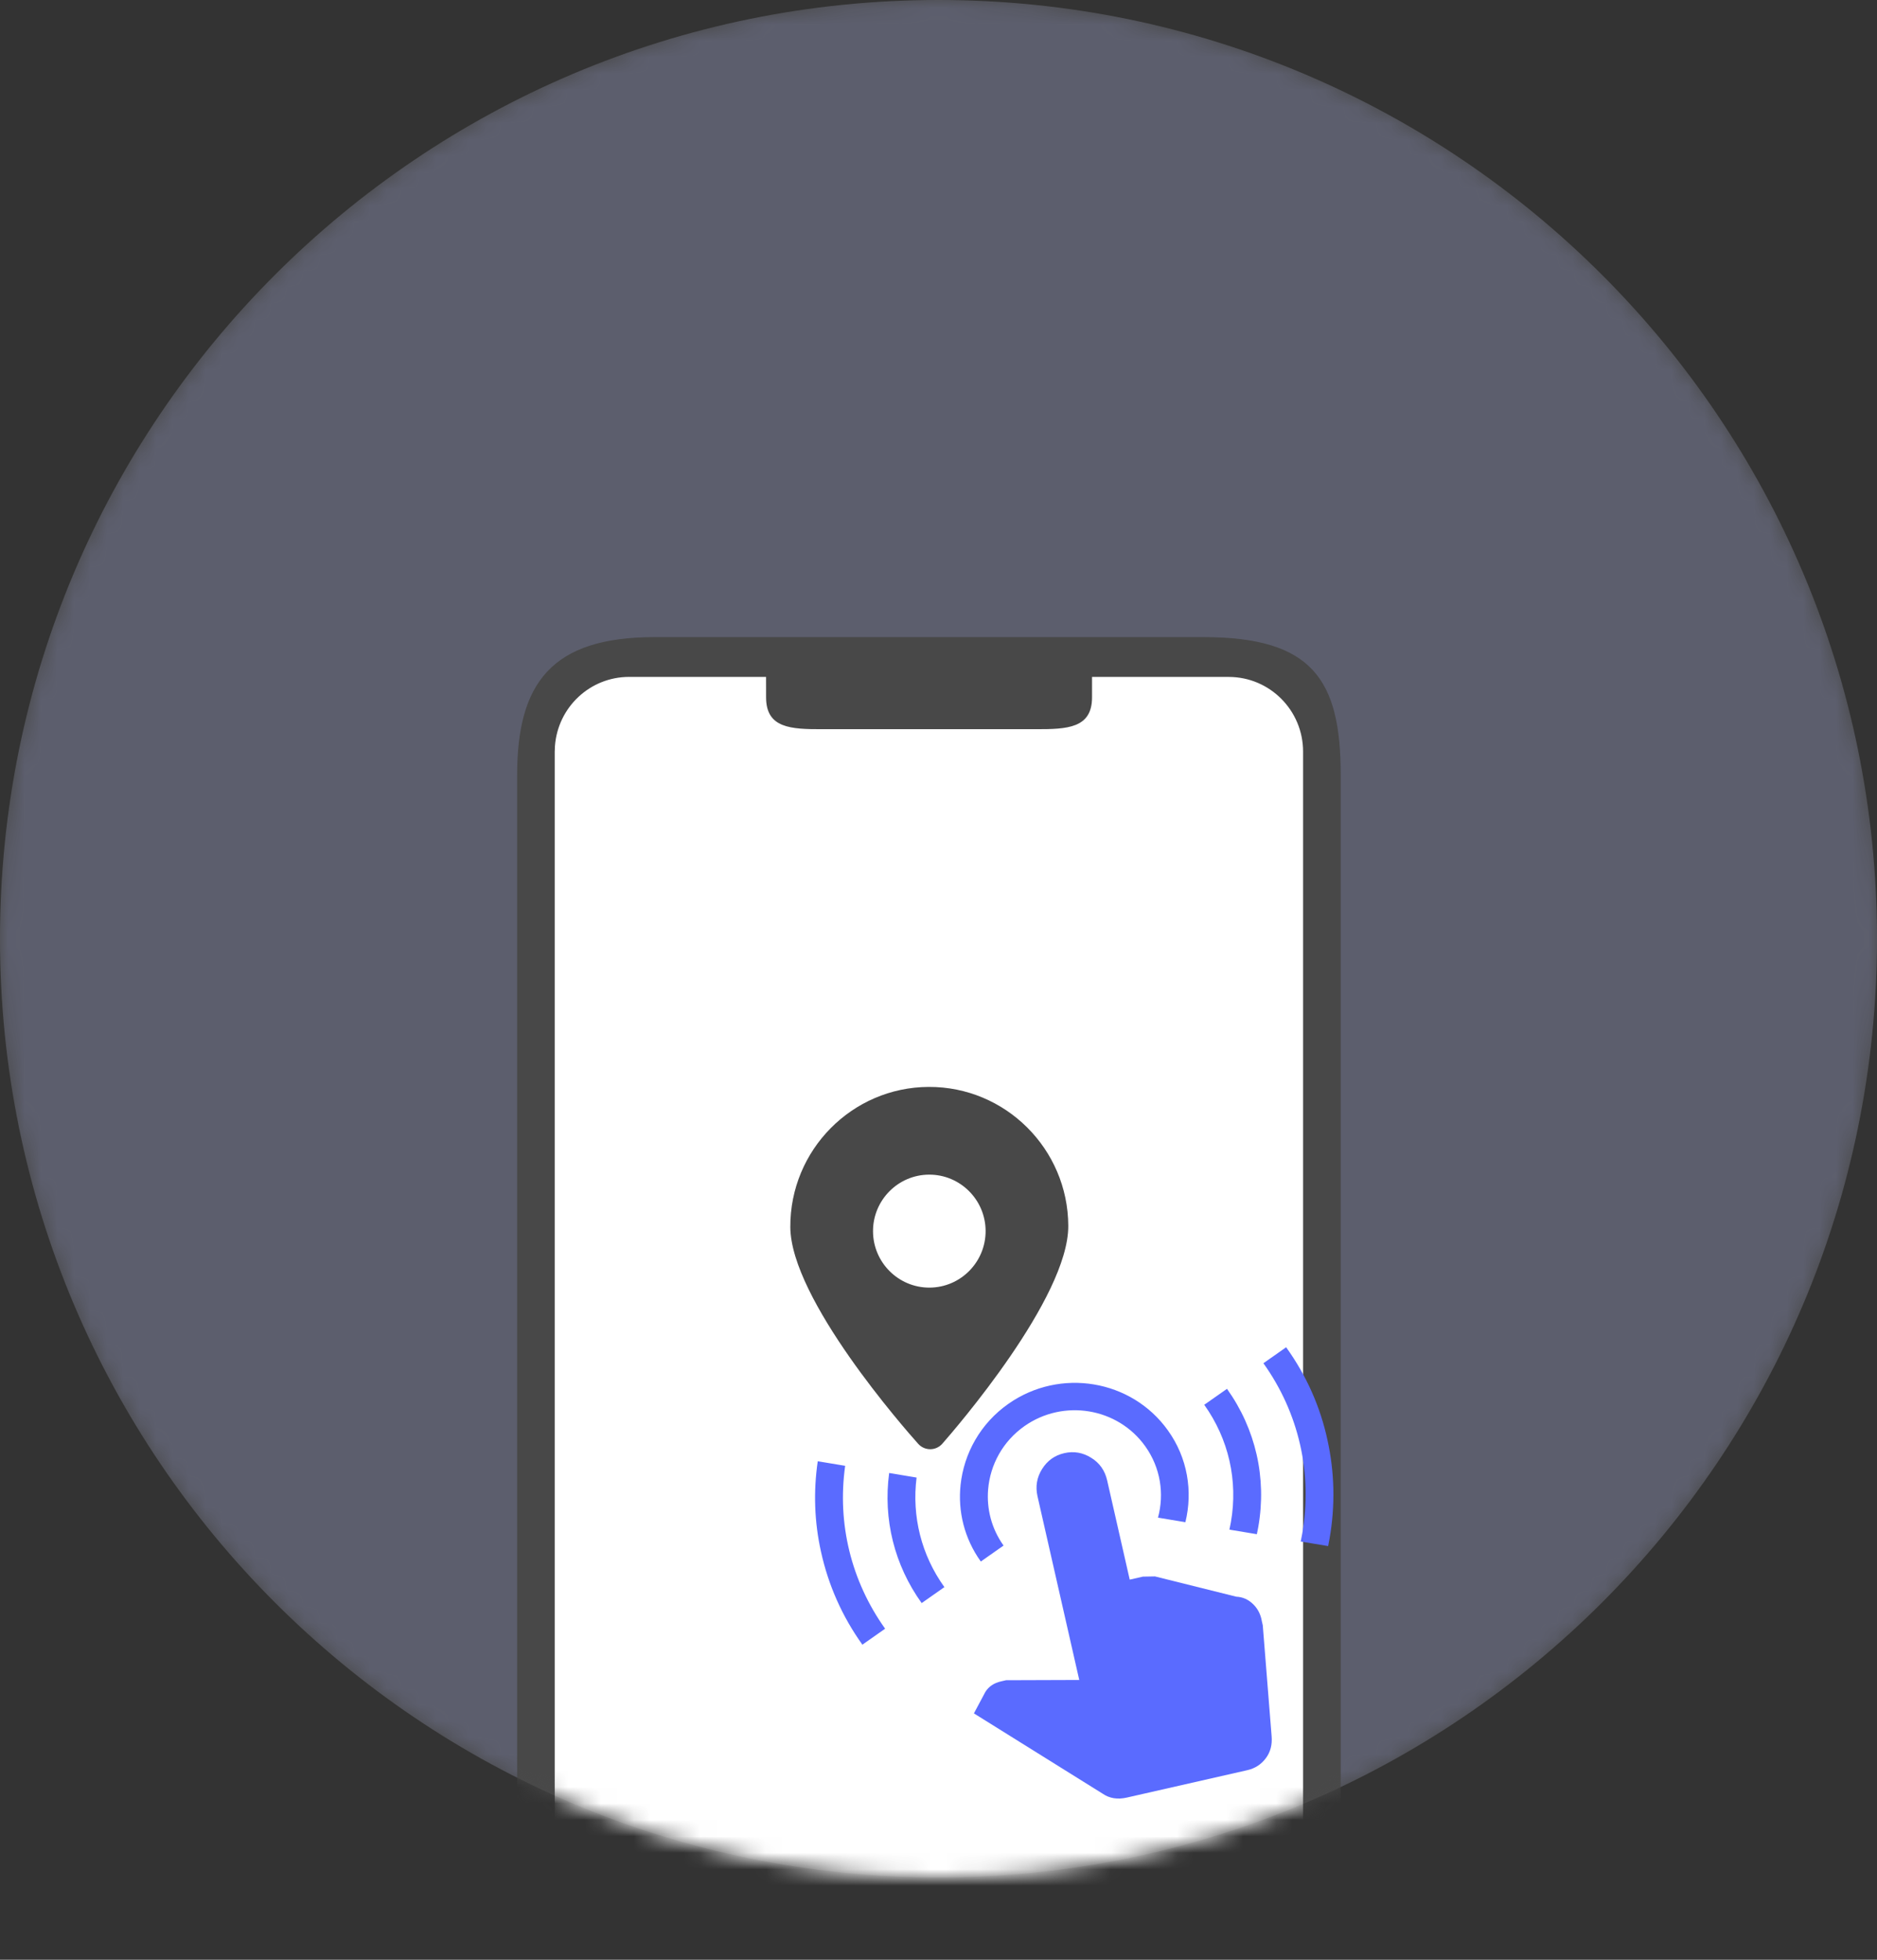 <svg width="114" height="119" viewBox="0 0 114 119" fill="none" xmlns="http://www.w3.org/2000/svg">
<rect x="0" y="0" width="114" height="119" fill="#333333" stroke="none"/>
<path d="M57 114C88.48 114 114 88.48 114 57C114 25.52 88.48 0 57 0C25.52 0 0 25.52 0 57C0 88.48 25.52 114 57 114Z" fill="#CCCCCC" fill-opacity="0.15"/>
<mask id="mask0_267_2162" style="mask-type:alpha" maskUnits="userSpaceOnUse" x="0" y="0" width="114" height="114">
<path d="M57 114C88.48 114 114 88.48 114 57C114 25.52 88.48 0 57 0C25.52 0 0 25.52 0 57C0 88.48 25.52 114 57 114Z" fill="white"/>
</mask>
<g mask="url(#mask0_267_2162)">
<path opacity="0.2" d="M57 114C88.48 114 114 88.48 114 57C114 25.52 88.48 0 57 0C25.52 0 0 25.52 0 57C0 88.48 25.52 114 57 114Z" fill="#ADB5FF"/>
<path d="M81.429 47.063V114.067C81.429 118.693 77.696 122.442 73.092 122.442H39.745C35.141 122.442 31.408 118.693 31.408 114.067V47.063C31.408 41.47 33.509 38.687 39.745 38.687H73.092C79.731 38.687 81.429 41.292 81.429 47.063Z" fill="#484848"/>
<path d="M66.325 41.103V42.346C66.325 44.225 64.809 44.279 62.938 44.279H49.915C48.044 44.279 46.528 44.225 46.528 42.346L46.526 41.103H38.207C35.844 41.103 33.881 42.934 33.705 45.302L33.691 45.642V118.38C33.691 120.753 35.513 122.726 37.87 122.904L38.209 122.917H74.627C76.99 122.917 78.953 121.086 79.129 118.718L79.143 118.378V45.642C79.143 43.136 77.121 41.105 74.627 41.105L66.325 41.103Z" fill="white"/>
<path fill-rule="evenodd" clip-rule="evenodd" d="M48 74.507C47.979 69.837 51.749 66.021 56.403 66C61.058 65.979 64.862 69.762 64.882 74.432C64.902 78.814 58.017 86.773 57.232 87.666C57.047 87.877 56.781 87.999 56.501 88C56.221 88.001 55.954 87.882 55.767 87.673C54.974 86.787 48.02 78.889 48 74.507ZM53.023 74.772C53.031 76.664 54.572 78.196 56.457 78.187C58.343 78.179 59.87 76.633 59.861 74.742C59.853 72.85 58.312 71.318 56.427 71.327C54.542 71.335 53.015 72.881 53.023 74.772Z" fill="#484848"/>
</g>
<g clip-path="url(#clip0_267_2162)">
<path d="M76.103 97.403C75.812 97.121 75.471 96.972 75.087 96.955L70.147 95.724L69.414 95.737L68.614 95.919L67.244 89.896C67.108 89.296 66.785 88.835 66.276 88.522C65.766 88.201 65.219 88.107 64.642 88.238C64.058 88.371 63.613 88.691 63.292 89.201C62.971 89.711 62.879 90.265 63.013 90.858L65.549 102.012L61.104 102.027L60.804 102.096C60.373 102.194 60.057 102.403 59.848 102.734L59.151 104.041L66.965 108.914C67.378 109.2 67.866 109.283 68.435 109.154L75.758 107.489C76.22 107.384 76.594 107.145 76.88 106.764C77.165 106.384 77.274 105.938 77.232 105.43L76.695 98.692L76.639 98.446C76.57 98.033 76.394 97.684 76.103 97.403Z" fill="#5A6BFF"/>
<path d="M61.25 85.24C59.541 86.437 58.546 88.257 58.341 90.164C58.171 91.764 58.563 93.415 59.57 94.82L60.951 93.85C60.215 92.82 59.916 91.61 60.014 90.439C60.137 88.955 60.897 87.528 62.222 86.596C64.594 84.932 67.882 85.479 69.554 87.817C70.49 89.125 70.722 90.715 70.33 92.155L71.995 92.432C72.452 90.564 72.134 88.525 70.928 86.85C68.722 83.767 64.384 83.046 61.25 85.24ZM73.14 85.302C74.625 87.384 75.198 89.907 74.76 92.425C74.73 92.578 74.701 92.738 74.669 92.883L76.334 93.16C76.364 93.007 76.402 92.853 76.425 92.702C76.941 89.745 76.266 86.776 74.522 84.333L73.14 85.302ZM55.668 89.721L54.003 89.444C53.629 92.247 54.319 95.035 55.977 97.343L57.358 96.374C55.963 94.434 55.372 92.085 55.668 89.721ZM51.331 89.008L49.666 88.731C49.397 90.572 49.461 92.418 49.864 94.227C50.311 96.261 51.156 98.165 52.377 99.869L53.758 98.899C51.692 96.004 50.841 92.509 51.331 89.008ZM78.114 81.809L76.733 82.779C78.892 85.799 79.73 89.483 79.089 93.14C79.059 93.292 79.03 93.453 79 93.605L80.665 93.882C80.695 93.73 80.725 93.577 80.753 93.417C81.1 91.421 81.057 89.416 80.626 87.451C80.19 85.422 79.344 83.52 78.114 81.809Z" fill="#5A6BFF"/>
</g>
<defs>
<clipPath id="clip0_267_2162">
<rect width="36" height="36" fill="white" transform="translate(45 82.982) rotate(-12.811)"/>
</clipPath>
</defs>
</svg>
